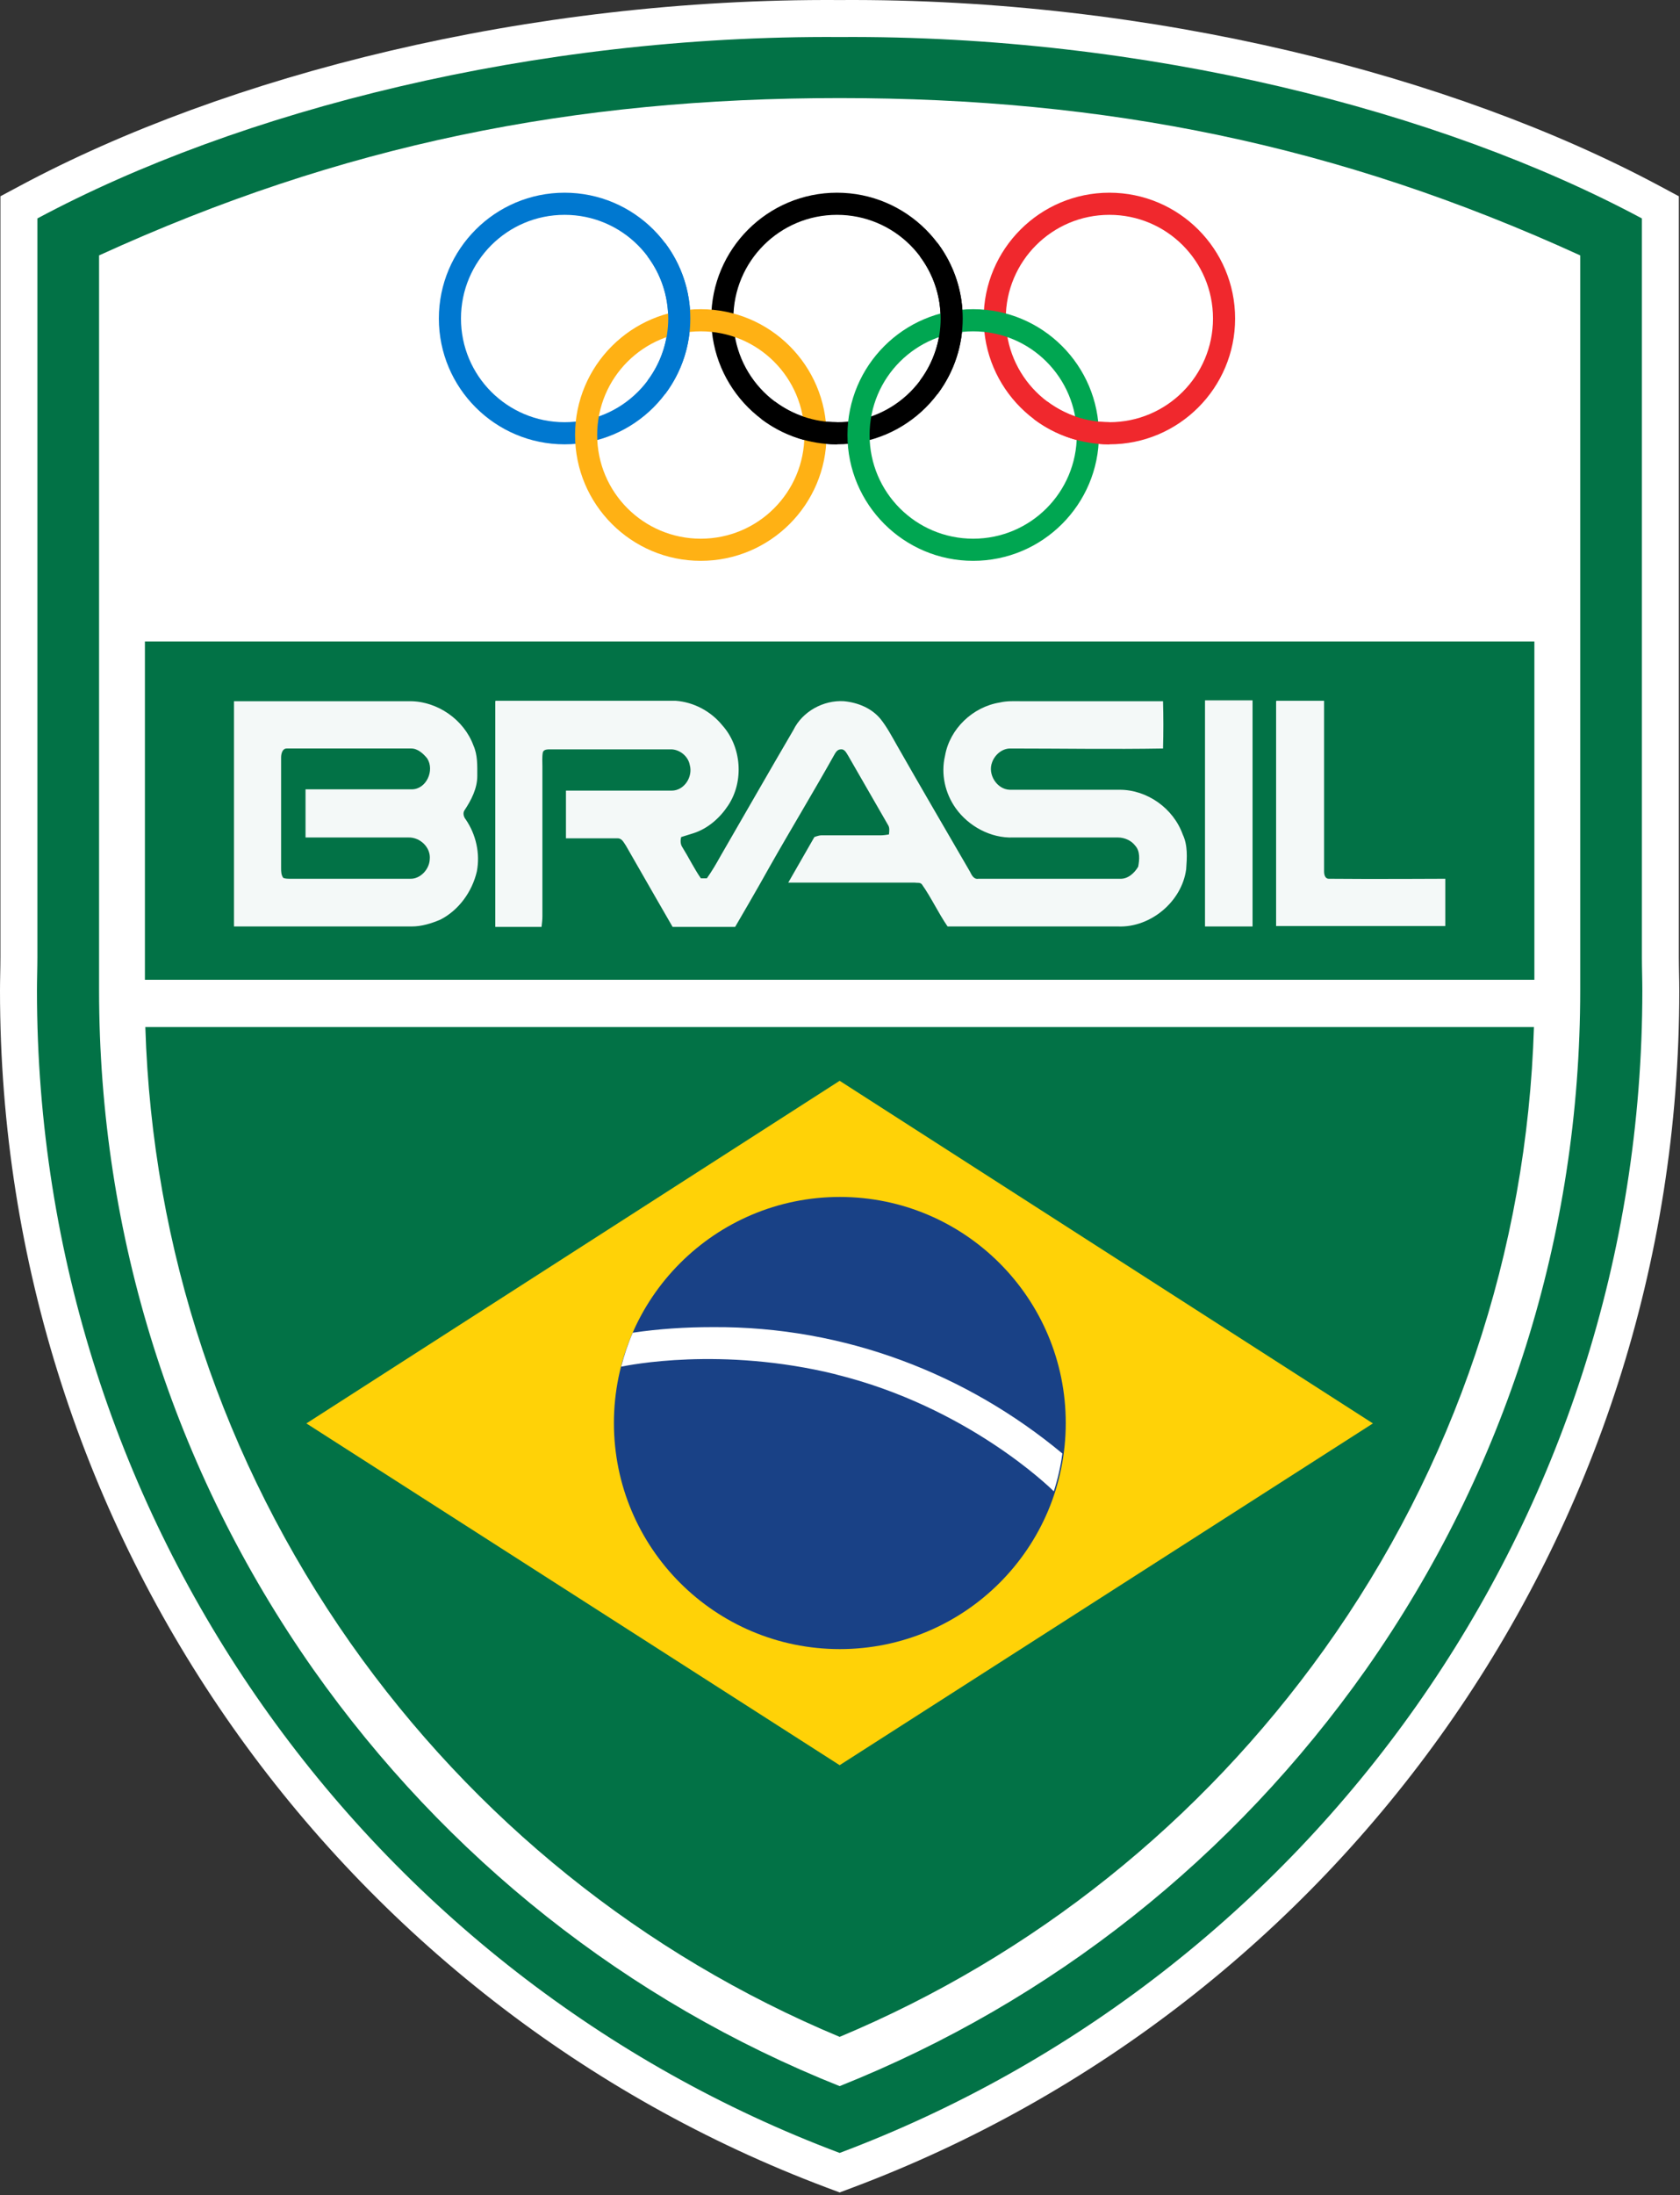 <?xml version="1.0" encoding="UTF-8" standalone="no"?><!DOCTYPE svg PUBLIC "-//W3C//DTD SVG 1.1//EN" "http://www.w3.org/Graphics/SVG/1.1/DTD/svg11.dtd"><svg width="100%" height="100%" viewBox="0 0 409 534" version="1.1" xmlns="http://www.w3.org/2000/svg" xmlns:xlink="http://www.w3.org/1999/xlink" xml:space="preserve" xmlns:serif="http://www.serif.com/" style="fill-rule:evenodd;clip-rule:evenodd;stroke-linejoin:round;stroke-miterlimit:2;"><rect x="0" y="0" width="409" height="534" fill="#333333" stroke="none"/><rect id="Artboard1" x="0" y="0" width="408.8" height="533.4" style="fill:none;"/><clipPath id="_clip1"><rect x="0" y="0" width="408.8" height="533.4"/></clipPath><g clip-path="url(#_clip1)"><g><path id="path283" d="M201.25,532.183c-117.587,-44.156 -201.25,-157.88 -201.25,-291.212c-0,-2.719 0.104,-5.439 0.104,-8.158l0,-185.064l4.754,-2.544c50.138,-26.83 123.602,-45.696 199.556,-45.195c75.953,-0.501 149.418,18.365 199.556,45.195l4.753,2.544l0,185.064c0,2.719 0.105,5.439 0.105,8.158c-0,133.332 -83.663,247.056 -201.25,291.212l-3.164,1.188l-3.164,-1.188Z" style="fill:#fff;"/><g><path id="circle3015" d="M137.45,46.881c-16.891,0 -30.608,13.717 -30.608,30.608c0,16.891 13.717,30.608 30.608,30.608c16.891,-0 30.608,-13.717 30.608,-30.608c-0,-16.891 -13.717,-30.608 -30.608,-30.608Zm-0,5.385c13.943,0 25.223,11.28 25.223,25.223c-0,13.944 -11.28,25.223 -25.223,25.223c-13.944,0 -25.223,-11.279 -25.223,-25.223c-0,-13.943 11.279,-25.223 25.223,-25.223Z" style="fill:#0078d0;fill-rule:nonzero;"/><path id="circle3017" d="M203.767,46.881c-16.891,0 -30.608,13.717 -30.608,30.608c-0,16.891 13.717,30.608 30.608,30.608c16.891,-0 30.607,-13.717 30.607,-30.608c0,-16.891 -13.716,-30.608 -30.607,-30.608Zm-0,5.385c13.943,0 25.223,11.28 25.223,25.223c-0,13.944 -11.28,25.223 -25.223,25.223c-13.944,0 -25.223,-11.279 -25.223,-25.223c-0,-13.943 11.279,-25.223 25.223,-25.223Z" style="fill-rule:nonzero;"/><path id="circle3019" d="M270.083,46.881c-16.891,0 -30.607,13.717 -30.607,30.608c-0,16.891 13.716,30.608 30.607,30.608c16.891,-0 30.608,-13.717 30.608,-30.608c0,-16.891 -13.717,-30.608 -30.608,-30.608Zm0,5.385c13.944,0 25.223,11.28 25.223,25.223c0,13.944 -11.279,25.223 -25.223,25.223c-13.943,0 -25.223,-11.279 -25.223,-25.223c0,-13.943 11.28,-25.223 25.223,-25.223Z" style="fill:#f0282d;fill-rule:nonzero;"/><path id="circle3021" d="M170.608,75.222c-16.891,-0 -30.607,13.717 -30.607,30.608c-0,16.891 13.716,30.607 30.607,30.607c16.891,0 30.608,-13.716 30.608,-30.607c0,-16.891 -13.717,-30.608 -30.608,-30.608Zm0,5.385c13.944,-0 25.223,11.279 25.223,25.223c0,13.943 -11.279,25.223 -25.223,25.223c-13.943,-0 -25.223,-11.28 -25.223,-25.223c0,-13.944 11.28,-25.223 25.223,-25.223Z" style="fill:#ffb114;fill-rule:nonzero;"/><path id="circle3023" d="M236.925,75.222c-16.891,-0 -30.608,13.717 -30.608,30.608c0,16.891 13.717,30.607 30.608,30.607c16.891,0 30.608,-13.716 30.608,-30.607c-0,-16.891 -13.717,-30.608 -30.608,-30.608Zm0,5.385c13.944,-0 25.223,11.279 25.223,25.223c0,13.943 -11.279,25.223 -25.223,25.223c-13.943,-0 -25.223,-11.28 -25.223,-25.223c0,-13.944 11.28,-25.223 25.223,-25.223Z" style="fill:#00a651;fill-rule:nonzero;"/><path id="path3025" d="M161.936,59.124l-4.308,3.231c6.745,8.956 6.745,21.312 0,30.268l4.308,3.231c8.162,-10.883 8.162,-25.847 0,-36.73Z" style="fill:#0078d0;fill-rule:nonzero;"/><path id="path3027" d="M228.253,59.124l-4.308,3.231c6.745,8.956 6.745,21.312 0,30.268l4.308,3.231c8.162,-10.883 8.162,-25.847 -0,-36.73Zm-39.62,38.544l-3.231,4.307c5.271,3.968 11.733,6.122 18.365,6.122l-0,-5.385c-5.442,0 -10.77,-1.757 -15.134,-5.044Z" style="fill-rule:nonzero;"/><path id="path3029" d="M254.95,97.668l-3.231,4.307c5.271,3.968 11.733,6.122 18.364,6.122l0,-5.385c-5.441,0 -10.769,-1.757 -15.133,-5.044Z" style="fill:#f0282d;fill-rule:nonzero;"/></g><path id="path252" d="M373.446,249.755c-1.669,54.696 -19.291,107.091 -51.096,151.538c-30.031,41.937 -70.699,74.462 -117.936,94.228c-47.863,-19.975 -88.948,-53.023 -119.084,-95.796c-31.074,-44.238 -48.28,-95.901 -49.948,-149.865l338.064,0l-0,-0.105Z" style="fill:#027246;fill-rule:nonzero;"/><g id="g4506"><g id="g4381"><path id="path4383" d="M74.59,346.284l129.824,-83.351l129.824,83.351l-129.824,83.142l-129.824,-83.142Z" style="fill:#ffd207;fill-rule:nonzero;"/></g><circle cx="204.46" cy="346.189" r="55" style="fill:#194186;"/><g id="g4389"><path id="path4391" d="M203.475,334.362c31.909,7.843 52.034,27.4 53.077,28.446c0.938,-2.929 1.668,-6.066 2.085,-9.204c-23.149,-19.242 -52.868,-30.956 -85.089,-30.746c-6.778,-0 -13.139,0.418 -19.5,1.359c-1.147,2.615 -2.085,5.438 -2.815,8.262c1.564,-0.314 24.296,-5.02 52.347,1.883" style="fill:#fff;fill-rule:nonzero;"/></g></g><path id="path2831" serif:id="path283" d="M204.414,523.758c-114.183,-42.878 -195.414,-153.316 -195.414,-282.787c0,-2.719 0.104,-5.439 0.104,-8.158l0,-179.673c49.065,-26.256 120.981,-44.63 195.31,-44.13c74.328,-0.5 146.245,17.874 195.309,44.13l0,179.673c0,2.719 0.105,5.439 0.105,8.158c-0,129.471 -81.232,239.909 -195.414,282.787Zm-0,-499.898c-64.923,0 -121.239,11.302 -180.294,38.274l0,178.732c0,59.611 18.04,116.713 52.138,165.238c32.304,45.776 76.48,80.794 128.156,101.402c51.676,-20.608 95.851,-55.626 128.155,-101.402c34.099,-48.525 52.138,-105.627 52.138,-165.238l0,-178.732c-59.054,-26.972 -115.37,-38.274 -180.293,-38.274Z" style="fill:#027246;"/><rect id="path250" x="35.278" y="156.051" width="338.272" height="82.305" style="fill:#027246;fill-rule:nonzero;"/><g id="g289"><path id="path10" d="M120.68,170.483l43.796,0c4.38,0.314 8.551,2.51 11.366,5.961c4.692,5.229 5.318,13.596 1.46,19.452c-1.981,3.033 -4.901,5.648 -8.446,6.798c-1.043,0.314 -1.982,0.628 -3.024,0.941c-0.209,0.837 -0.209,1.778 0.312,2.51c1.565,2.51 2.816,5.125 4.484,7.53l1.46,0c1.251,-1.778 2.294,-3.556 3.337,-5.438c5.944,-10.249 11.783,-20.498 17.727,-30.642c2.19,-4.497 7.299,-7.321 12.305,-7.007c3.336,0.313 6.777,1.673 8.967,4.392c1.564,1.987 2.711,4.183 3.963,6.379c5.839,10.249 11.783,20.394 17.727,30.643c0.417,0.836 0.938,1.987 2.085,1.778l34.411,-0c1.982,0.104 3.546,-1.36 4.484,-2.929c0.313,-1.673 0.522,-3.765 -0.73,-5.124c-0.938,-1.255 -2.606,-1.987 -4.171,-1.987l-25.547,-0c-5.423,0.209 -10.845,-2.719 -13.973,-7.112c-2.607,-3.66 -3.65,-8.366 -2.607,-12.759c1.147,-6.588 6.778,-11.922 13.347,-12.968c1.773,-0.418 3.545,-0.313 5.214,-0.313l34.515,-0c0.105,3.869 0.105,7.634 0,11.504c-12.409,0.209 -24.817,-0 -37.226,-0c-1.982,-0 -3.754,1.568 -4.38,3.346c-1.147,2.928 1.147,6.589 4.275,6.693l26.799,0c6.674,0 13.035,4.497 15.329,10.877c1.251,2.614 1.043,5.647 0.834,8.471c-1.042,7.843 -8.655,14.223 -16.58,13.909l-41.502,0c-2.294,-3.346 -3.962,-7.007 -6.256,-10.249c-0.417,-0.523 -1.147,-0.314 -1.773,-0.418l-30.761,-0l6.36,-11.086c0,0 1.043,-0.418 1.669,-0.418l14.39,-0c0.73,-0 1.356,-0.105 2.086,-0.209c0.104,-0.837 0.208,-1.674 -0.209,-2.301c-3.233,-5.647 -6.465,-11.19 -9.698,-16.838c-0.417,-0.627 -0.834,-1.673 -1.772,-1.568c-0.73,-0 -1.147,0.523 -1.46,1.046c-5.214,9.307 -10.741,18.406 -15.955,27.609c-2.711,4.915 -8.342,14.537 -8.342,14.537l-15.224,-0c0,-0 -7.612,-13.178 -11.366,-19.766c-0.521,-0.732 -0.939,-1.778 -1.981,-1.778l-12.618,-0l0,-11.608l25.756,-0c3.024,-0 5.214,-3.347 4.38,-6.275c-0.417,-2.197 -2.607,-3.87 -4.797,-3.765l-29.197,-0c-0.626,-0 -1.564,-0 -1.773,0.732c-0.208,1.15 -0.104,2.301 -0.104,3.451l0,36.394c0,0.837 -0.104,1.778 -0.209,2.615l-11.261,-0l-0,-54.905l0.104,-0.105Z" style="fill:#f4f9f8;fill-rule:nonzero;"/><rect id="path12" x="293.361" y="170.378" width="11.575" height="55.01" style="fill:#f4f9f8;fill-rule:nonzero;"/><path id="path14" d="M310.776,170.483l11.574,0l0,41.519c0,0.732 0.209,1.778 1.147,1.778c9.489,0.104 28.363,-0 28.363,-0l0,11.504l-41.189,-0l0,-54.696l0.105,-0.105Z" style="fill:#f4f9f8;fill-rule:nonzero;"/><path id="path16" d="M56.967,170.483l0,54.905l43.275,0c2.398,0 4.796,-0.732 6.986,-1.673c4.484,-2.301 7.717,-6.798 8.864,-11.713c0.834,-4.393 -0.209,-8.994 -2.711,-12.655c-0.522,-0.627 -0.73,-1.568 -0.313,-2.196c1.668,-2.51 3.128,-5.333 3.128,-8.366c0,-2.51 0.104,-5.125 -0.938,-7.426c-2.295,-6.274 -8.76,-10.771 -15.433,-10.771l-42.858,-0l0,-0.105Zm43.17,11.609c1.565,-0 2.92,1.255 3.859,2.405c1.877,2.928 -0.209,7.53 -3.754,7.53l-25.861,-0l0,11.713l25.027,-0c2.815,-0.105 5.526,2.405 5.213,5.333c-0.104,2.406 -2.294,4.811 -4.796,4.707l-29.198,-0c-0.521,-0 -1.147,-0 -1.668,-0.21c-0.522,-0.732 -0.522,-1.568 -0.522,-2.405l0,-26.877c0,-0.941 0.313,-2.196 1.356,-2.196l30.344,-0Z" style="fill:#f4f9f8;fill-rule:nonzero;"/></g></g></g></svg>